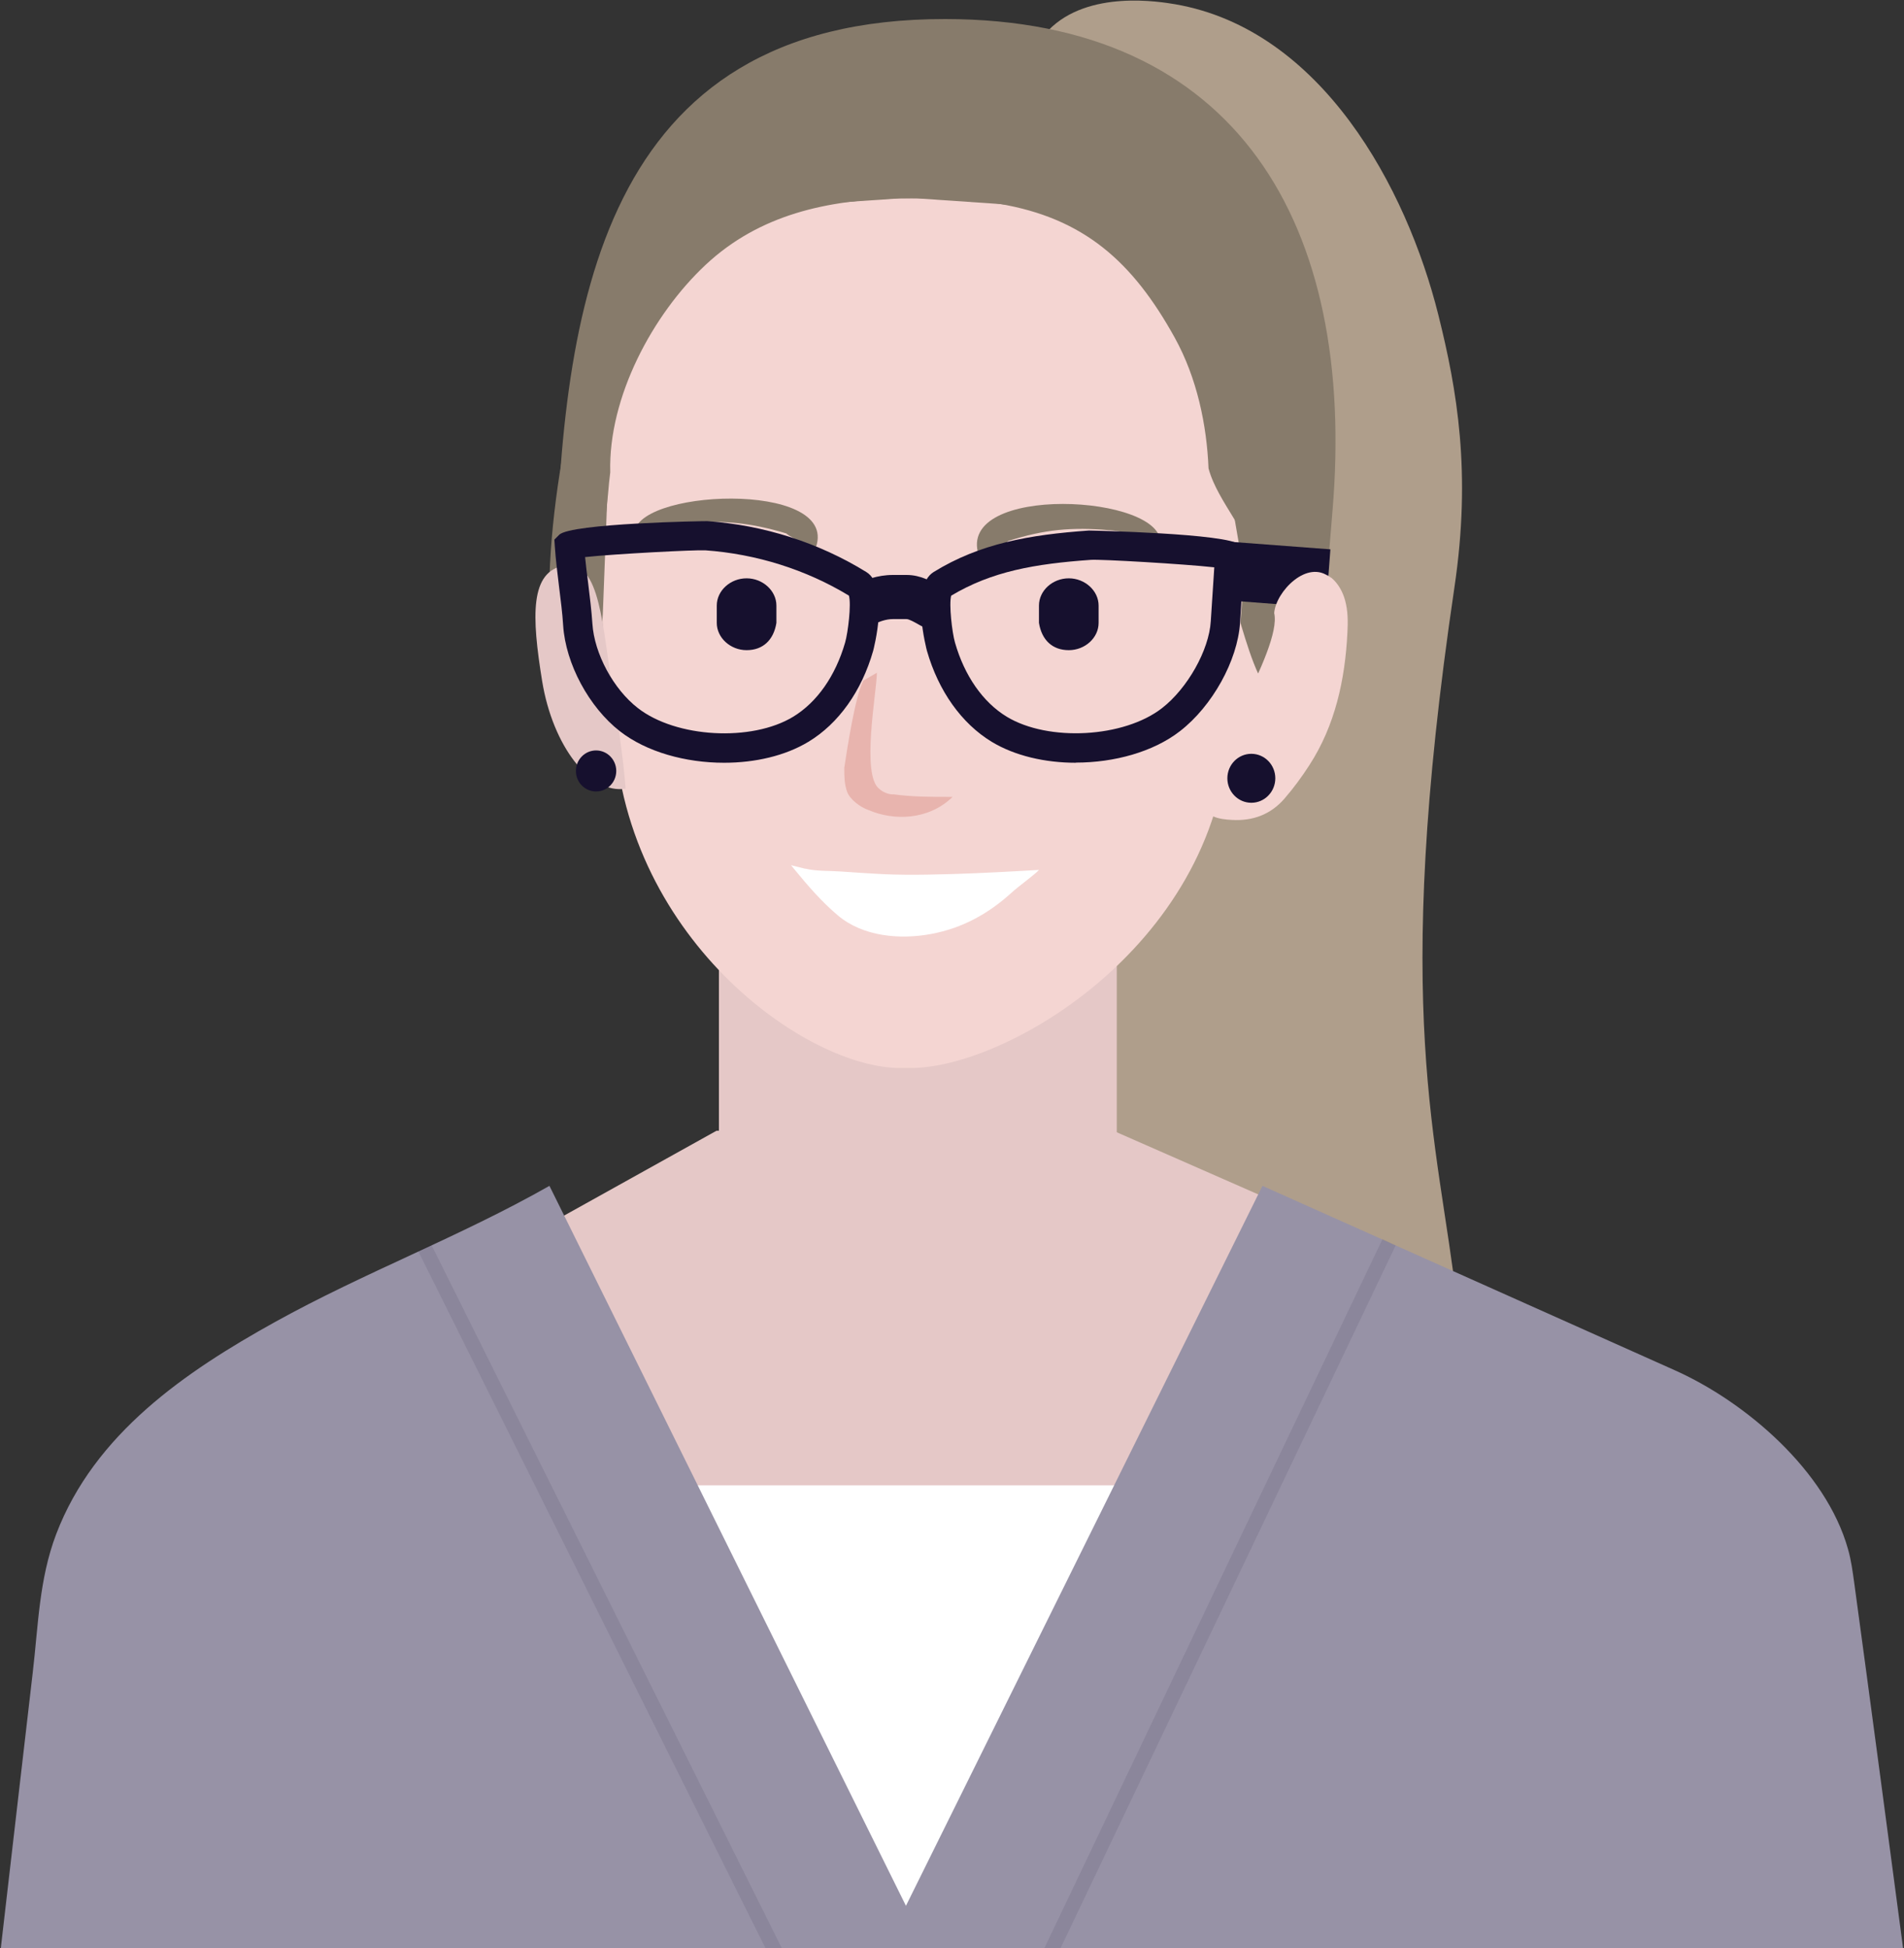 <svg width="215" height="220" viewBox="0 0 215 220" fill="none" xmlns="http://www.w3.org/2000/svg">
<rect x="0" y="0" width="215" height="220" fill="#333333" stroke="none"/>
<g clip-path="url(#clip0_967_123)">
<path d="M140.018 214.528H83.438V220.654H140.018V214.528Z" fill="#9792A6"/>
<path d="M118.381 3.425C122.871 -1.211 131.091 0.213 132.692 0.478C149.23 3.342 158.82 21.172 162.418 35.559C164.53 44.02 166.164 53.34 164.233 66.337C157.087 114.581 162.401 128.521 164.547 147.278C166.346 163.056 165.834 144.878 160.388 149.662C157.846 151.897 154.116 151.55 151.59 151.318C139.046 150.142 130.694 138.851 128.483 135.871C107.95 108.14 133.665 77.512 119.124 29.914C117.094 23.242 112.274 9.749 118.398 3.425H118.381Z" fill="#AF9E8B"/>
<path d="M128.476 90.161C130.622 86.402 135.64 81.651 140.096 81.038C142.506 80.707 144.866 80.277 147.26 80.161C149.323 74.482 149.768 65.873 150.462 57.728C153.202 25.378 139.7 2.183 106.755 2.15C67.654 2.1 63.511 35.03 62.703 65.31C61.861 96.684 96.555 105.723 107.102 104.862C114.15 104.283 120.422 103.091 125.852 101.104C125.737 97.28 126.743 93.207 128.493 90.177L128.476 90.161Z" fill="#877B6B"/>
<path d="M126.107 107.263H81.18V162.311H126.107V107.263Z" fill="#E5C8C7"/>
<path d="M97.663 92.296C100.42 93.488 104.381 93.488 107.137 90.806C104.992 91.104 102.862 91.104 100.717 90.806C100.106 90.806 99.495 90.508 99.182 90.21C97.036 88.72 98.868 79.151 98.868 77.065L97.333 77.959C96.409 79.747 95.501 85.724 95.188 87.81C95.188 88.704 95.188 89.598 95.501 90.492C95.815 91.088 96.722 91.684 97.647 92.28L97.663 92.296Z" fill="#DF8989"/>
<path d="M35.111 153.189L80.913 127.693H125.708L179.533 151.335C187.934 155.06 190.74 165.01 186.069 172.791L28.261 174.347C23.903 166.88 27.023 156.93 35.111 153.205V153.189Z" fill="#E5C8C7"/>
<path d="M104.135 229.213C78.106 229.213 56.633 208.071 56.633 181.731V167.741H151.308V181.731C151.638 208.071 130.164 229.213 104.135 229.213Z" fill="white"/>
<path d="M140.445 64.598L137.854 49.533C137.854 35.377 126.697 23.871 112.221 22.994L103.473 22.398H101.658L92.91 22.994C78.732 23.871 69.043 29.699 69.043 43.854L68.069 69.367C67.772 71.436 69.307 77.959 69.307 80.31C69.307 104.779 90.187 120.309 101.344 120.607H103.16C114.631 120.309 138.762 105.508 138.762 81.038C139.373 78.969 140.445 66.668 140.445 64.598Z" fill="#F4D5D2"/>
<path d="M142.112 73.009C142.739 72.181 143.251 67.098 143.878 66.271C145.198 64.582 146.733 63.274 148.4 62.165C147.955 58.208 147.245 54.251 146.155 50.327C142.739 38.01 137.672 27.099 128.594 21.288C122.718 17.514 119.186 15.494 112.435 14.964C104.694 14.351 96.573 15.279 88.898 16.305C85.3 16.785 89.839 17.133 84.244 18.888C84.227 18.888 77.724 20.957 77.708 20.957C73.103 22.398 70.148 29.003 68.63 33.507C68.597 33.573 71.617 35.212 67.705 33.374C63.579 48.44 60.261 64.251 63.001 79.681C65.428 79.433 67.854 79.234 70.264 79.118C69.851 76.817 68.002 77.164 67.772 74.416C67.161 68.141 68.052 62.33 68.663 55.758C68.729 54.93 68.811 54.119 68.91 53.34C68.679 44.864 73.697 35.51 79.672 29.914C85.795 24.186 93.487 22.563 101.673 22.398C104.71 22.331 109.811 22.514 112.798 23.01C122.421 24.633 127.901 29.566 132.638 38.109C135.179 42.695 136.269 48.026 136.467 52.894C137.507 56.784 141.336 60.327 141.782 64.4C142.887 65.923 140.923 71.569 142.145 73.009H142.112Z" fill="#877B6B"/>
<path d="M70.646 89.068C70.646 89.068 70.432 85.542 69.227 78.207C68.022 70.873 67.807 63.224 63.797 63.853C59.802 64.483 60.033 69.598 61.222 76.933C62.427 84.267 66.635 89.697 70.63 89.068H70.646Z" fill="#E5C8C7"/>
<path d="M148.597 73.456C149.934 65.261 149.439 80.012 144.966 79.317C140.493 78.621 139.09 60.575 137.737 68.77C136.4 76.966 133.594 86.32 138.067 87.032C142.54 87.727 147.244 81.651 148.581 73.472L148.597 73.456Z" fill="#F4D5D2"/>
<path d="M100.865 89.714C100.255 89.714 99.644 89.416 99.33 89.118C97.184 87.628 99.017 78.058 99.017 75.972L97.482 76.866C96.557 78.654 95.65 84.631 95.336 86.717C95.336 87.611 95.336 88.505 95.65 89.399C95.963 90.293 97.184 91.187 98.092 91.485C100.849 92.677 104.81 92.677 107.566 89.995C105.124 89.995 102.978 89.995 100.849 89.697L100.865 89.714Z" fill="#E8B4AE"/>
<path d="M110.52 62.711C107.862 54.566 131.663 55.807 131.019 61.453C130.97 60.791 125.853 59.83 125.226 59.88C121.067 59.499 117.914 59.797 113.854 61.089C112.896 61.9 110.833 62.678 110.52 62.711Z" fill="#877B6B"/>
<path d="M88.805 60.244C84.744 59.019 81.592 58.721 77.433 59.069C76.805 59.019 71.689 59.897 71.639 60.526C70.962 55.228 94.763 54.152 92.139 61.784C91.825 61.767 89.762 61.022 88.805 60.261V60.244Z" fill="#877B6B"/>
<path d="M84.305 73.423C82.472 73.423 80.938 72.015 80.938 70.343V68.39C80.938 66.701 82.472 65.31 84.305 65.31C86.137 65.31 87.672 66.718 87.672 68.39V70.343C87.358 72.297 86.137 73.423 84.305 73.423Z" fill="#16102E"/>
<path d="M117.32 70.343V68.39C117.32 66.701 118.855 65.31 120.687 65.31C122.52 65.31 124.055 66.718 124.055 68.39V70.343C124.055 72.032 122.52 73.423 120.687 73.423C118.855 73.423 117.634 72.297 117.32 70.343Z" fill="#16102E"/>
<path d="M67.309 89.382C68.567 89.382 69.587 88.345 69.587 87.065C69.587 85.785 68.567 84.747 67.309 84.747C66.051 84.747 65.031 85.785 65.031 87.065C65.031 88.345 66.051 89.382 67.309 89.382Z" fill="#16102E"/>
<path d="M81.764 86.138C77.423 86.138 73.016 84.929 69.996 82.578C66.513 79.863 63.873 74.962 63.592 70.641C63.509 69.251 63.311 67.728 63.13 66.271C62.948 64.764 62.75 63.191 62.651 61.701L62.602 60.94L63.146 60.393C64.467 59.085 79.685 58.837 79.866 58.853C86.254 59.3 92.46 61.287 97.824 64.598C100.514 66.254 98.616 73.423 98.6 73.489C97.296 78.058 94.688 81.717 91.288 83.77C88.663 85.359 85.247 86.138 81.781 86.138H81.764ZM66.068 62.91C66.167 63.886 66.282 64.88 66.414 65.857C66.596 67.363 66.794 68.936 66.893 70.426C67.108 73.82 69.27 77.826 72.026 79.962C76.334 83.323 84.867 83.803 89.571 80.939C92.262 79.3 94.341 76.337 95.431 72.562C95.761 71.403 96.141 68.241 95.86 67.264C91.007 64.317 85.395 62.562 79.652 62.148C78.562 62.082 69.484 62.545 66.084 62.91H66.068Z" fill="#16102E"/>
<path d="M121.487 86.138C118.021 86.138 114.604 85.359 111.98 83.77C108.58 81.701 105.972 78.042 104.668 73.489C104.652 73.423 102.737 66.254 105.427 64.598C110.659 61.37 116.222 60.393 122.956 59.913C123.072 59.913 138.702 60.228 140.023 61.536L140.551 62.065L140.023 70.36C139.742 74.598 136.903 79.73 133.255 82.561C130.235 84.912 125.828 86.121 121.487 86.121V86.138ZM107.408 67.264C107.144 68.257 107.507 71.419 107.837 72.562C108.91 76.32 110.99 79.3 113.68 80.939C118.384 83.787 126.917 83.323 131.225 79.962C134.097 77.727 136.523 73.423 136.721 70.161L137.118 64.069C133.684 63.688 124.243 63.142 123.187 63.224C116.866 63.671 111.996 64.516 107.391 67.28L107.408 67.264Z" fill="#16102E"/>
<path d="M104.52 70.956C104.272 70.823 104.024 70.691 103.76 70.542C103.265 70.26 102.654 69.913 102.357 69.913H100.839C99.981 69.913 99.254 70.227 98.264 70.625L97.587 70.89L95.805 66.254L96.415 66.006C97.653 65.509 99.073 64.93 100.822 64.93H102.374C103.958 64.93 105.196 65.658 106.187 66.221C106.385 66.337 106.583 66.453 106.781 66.552L104.503 70.956H104.52Z" fill="#16102E"/>
<path d="M139.168 61.202L138.672 67.805L149.732 68.642L150.228 62.038L139.168 61.202Z" fill="#16102E"/>
<path d="M150.302 65.244C150.137 65.112 149.972 64.996 149.79 64.88C149.922 64.996 150.054 65.095 150.186 65.211C147.644 63.092 144.063 66.8 143.881 69.234C144.838 73.34 135.826 86.717 135.859 90.492C135.859 92.263 137.741 92.528 139.111 92.594C141.455 92.727 143.468 91.998 145.036 90.194C146.06 89.018 147.017 87.71 147.859 86.402C150.764 81.916 151.886 76.75 152.15 71.453C152.216 70.227 152.216 68.969 151.886 67.794C151.622 66.817 151.094 65.873 150.318 65.228L150.302 65.244Z" fill="#F4D5D2"/>
<path d="M141.301 90.657C142.796 90.657 144.008 89.419 144.008 87.892C144.008 86.365 142.796 85.128 141.301 85.128C139.806 85.128 138.594 86.365 138.594 87.892C138.594 89.419 139.806 90.657 141.301 90.657Z" fill="#16102E"/>
<path d="M90.913 98.091C92.217 98.405 93.653 98.323 94.99 98.422C96.574 98.538 98.159 98.637 99.743 98.72C105.619 99.001 115.935 98.306 117.321 98.24C116.975 98.67 114.944 100.144 114.251 100.789C111.61 103.19 108.689 104.813 105.14 105.475C101.592 106.137 97.432 105.756 94.626 103.389C92.761 101.816 91.226 100.028 89.691 98.157L89.328 97.71L90.913 98.107V98.091Z" fill="white"/>
<path d="M214.982 220.654C213.133 206.697 211.284 192.741 209.386 178.801C209.205 177.509 209.04 176.201 208.677 174.943C206.201 166.102 197.139 158.321 189.085 154.728L142.556 133.918L102.299 215.224L62.043 133.918C52.008 139.629 41.13 143.702 31.046 149.298C20.961 154.894 10.662 161.897 6.337 173.271C4.406 178.37 4.324 183.585 3.696 188.9C3.152 193.585 2.607 198.287 2.062 202.972C1.386 208.866 0.692 214.76 0.016 220.654H118.508H214.998H214.982Z" fill="#9792A6"/>
<g opacity="0.09">
<path d="M48.687 140.524L47.211 141.264L86.946 221.031L88.423 220.291L48.687 140.524Z" fill="#16102E"/>
</g>
<g opacity="0.09">
<path d="M156.109 139.932L117.789 220.3L119.278 221.015L157.598 140.646L156.109 139.932Z" fill="#16102E"/>
</g>
</g>
<defs>
<clipPath id="clip0_967_123">
<rect width="215" height="220" fill="white"/>
</clipPath>
</defs>
</svg>
